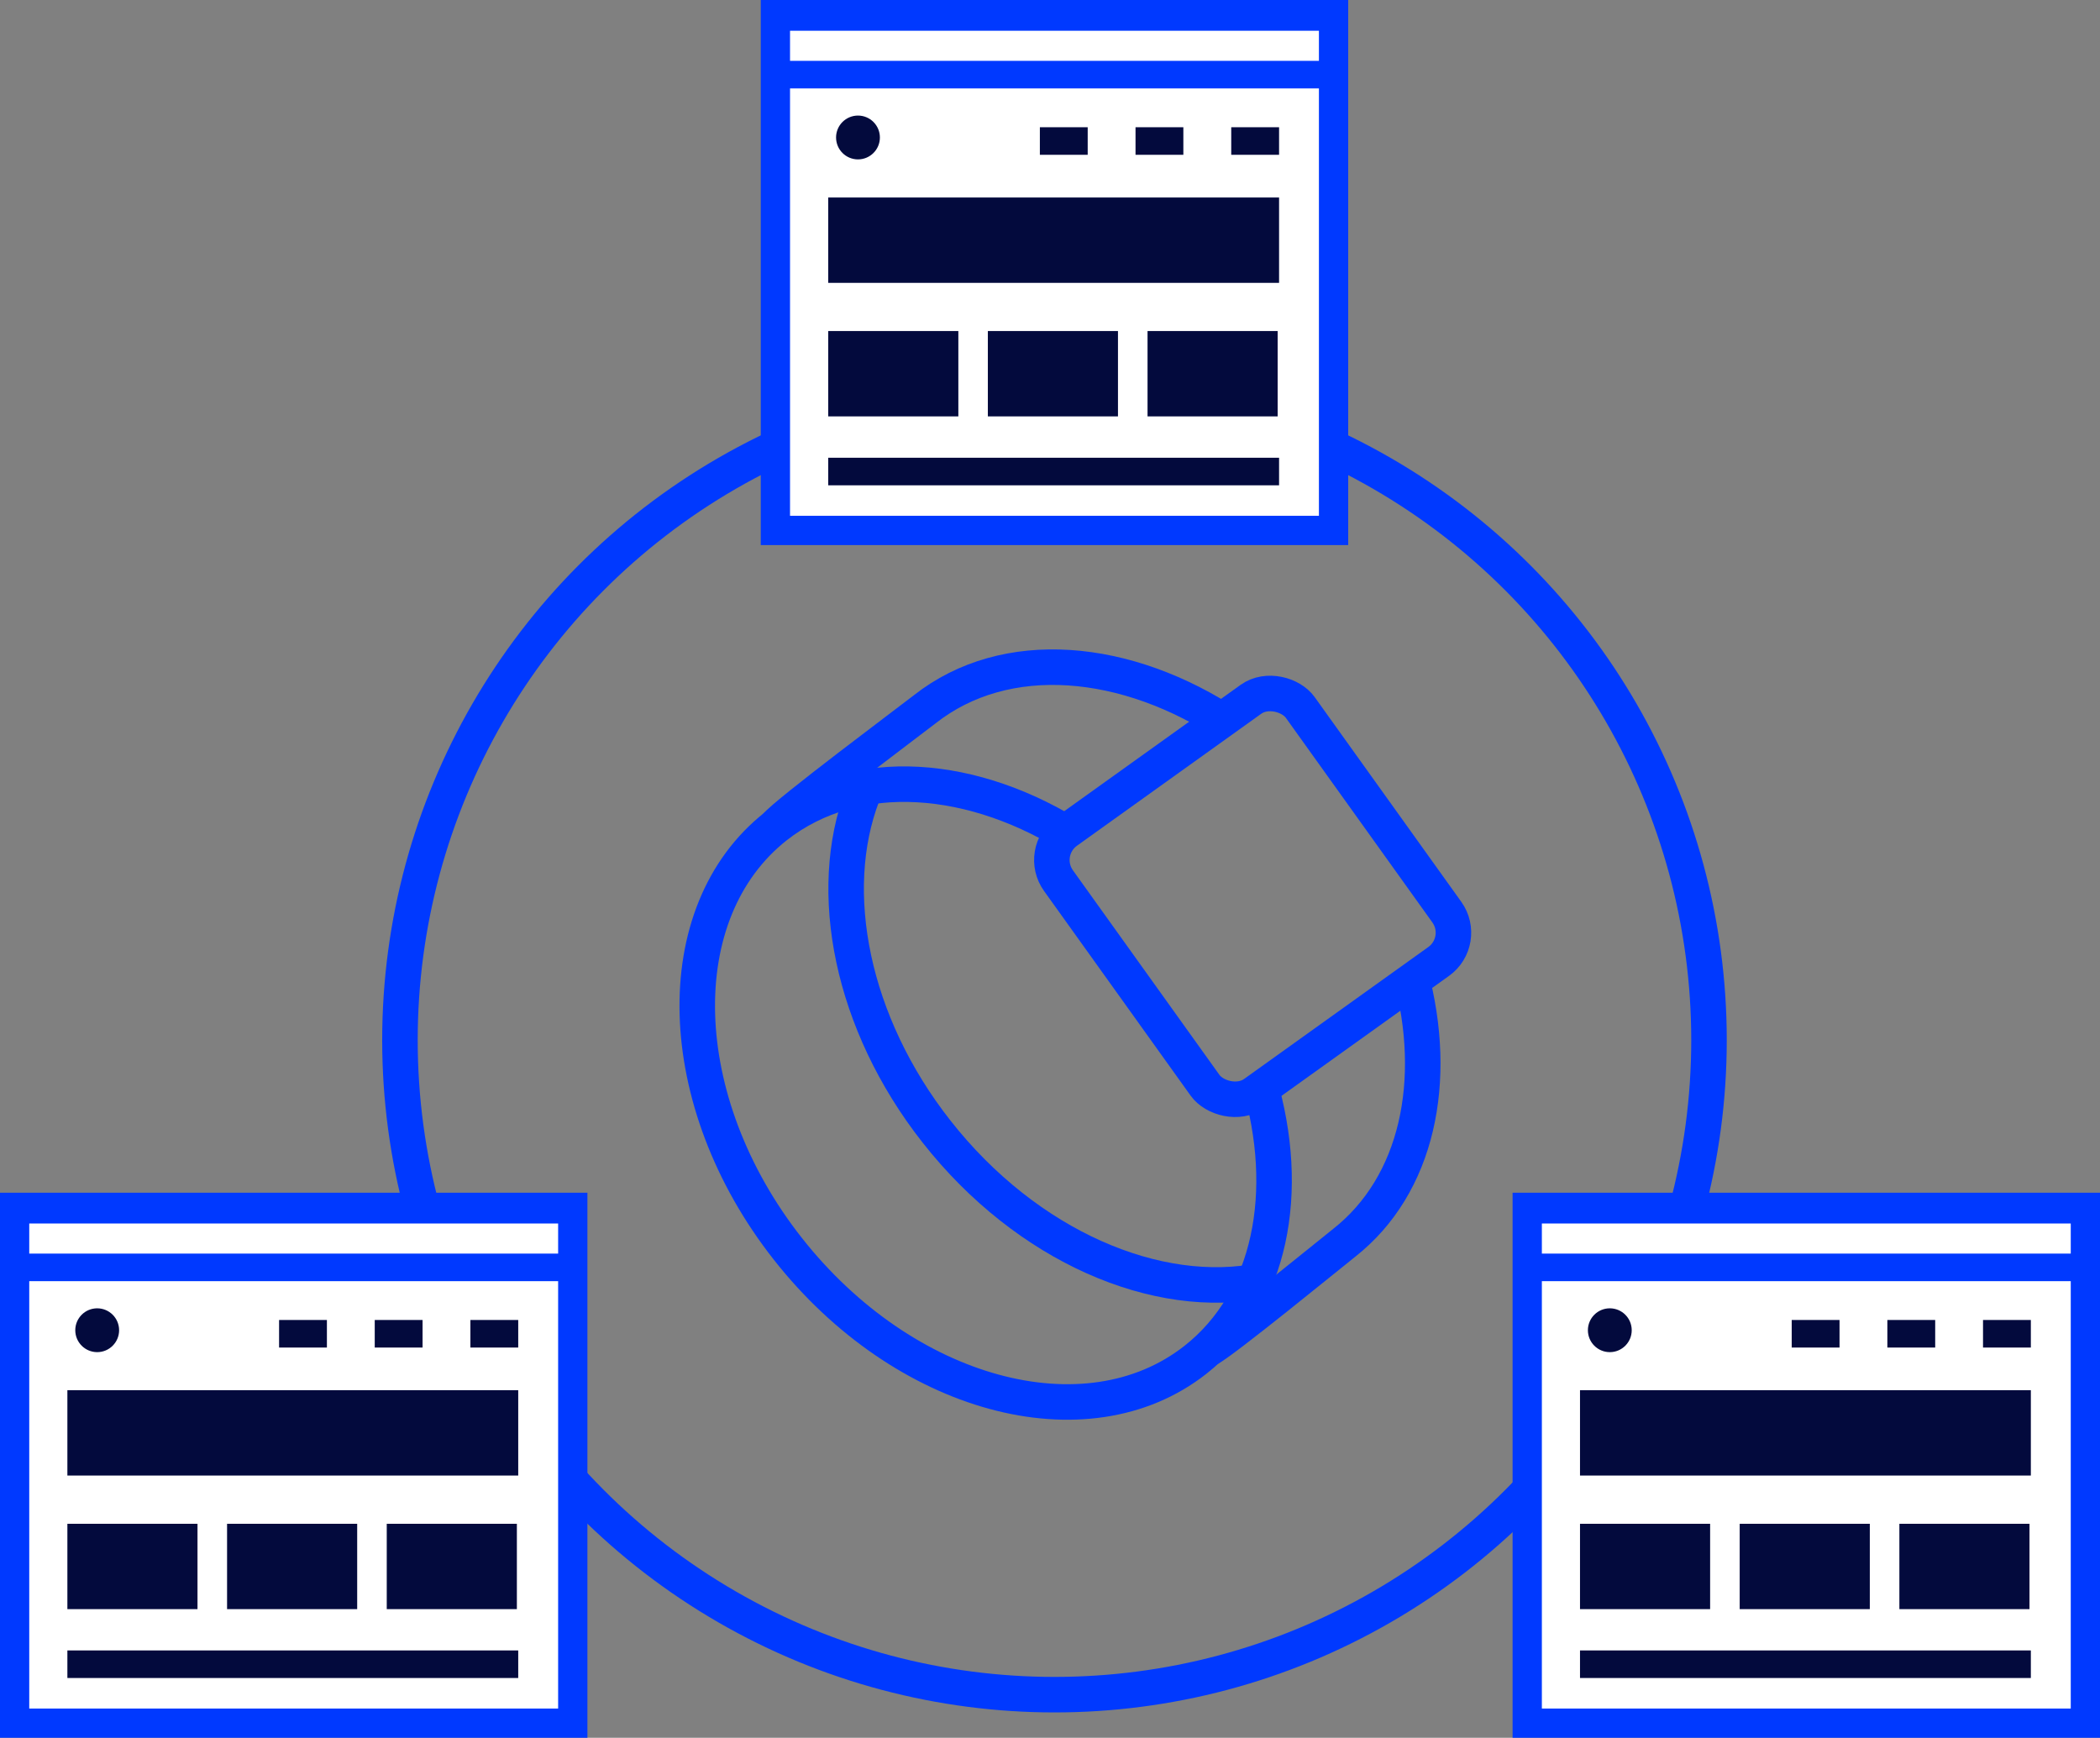 <svg xmlns="http://www.w3.org/2000/svg" viewBox="0 0 356.52 295.02"><rect x="0" y="0" width="356.52" height="295.02" fill="#808080" stroke="none"/><defs><style>.cls-1,.cls-3{fill:none;}.cls-1,.cls-2,.cls-3{stroke:#0039ff;stroke-miterlimit:10;}.cls-1{stroke-width:6.03px;}.cls-2{fill:#fff;stroke-width:4.97px;}.cls-3{stroke-width:4.68px;}.cls-4{fill:#030a3d;}</style></defs><title>icon</title><g id="Layer_1" data-name="Layer 1"><circle class="cls-1" cx="179.02" cy="176.58" r="111.12"/><rect class="cls-2" x="259.28" y="204.97" width="94.76" height="87.57"/><rect class="cls-3" x="259.28" y="205.37" width="94.76" height="9.79"/><rect class="cls-4" x="268.24" y="236.01" width="76.54" height="14.49"/><rect class="cls-4" x="268.24" y="258.69" width="22.09" height="14.49"/><rect class="cls-4" x="322.46" y="258.69" width="22.09" height="14.49"/><rect class="cls-4" x="295.35" y="258.69" width="22.09" height="14.49"/><rect class="cls-4" x="268.24" y="280.19" width="76.54" height="4.68"/><rect class="cls-4" x="304.18" y="224.09" width="8.12" height="4.68"/><rect class="cls-4" x="320.42" y="224.09" width="8.12" height="4.68"/><rect class="cls-4" x="336.66" y="224.09" width="8.12" height="4.68"/><circle class="cls-4" cx="273.3" cy="225.83" r="3.72"/><rect class="cls-2" x="2.48" y="204.97" width="94.76" height="87.57"/><rect class="cls-3" x="2.48" y="205.37" width="94.76" height="9.79"/><rect class="cls-4" x="11.44" y="236.01" width="76.54" height="14.49"/><rect class="cls-4" x="11.44" y="258.69" width="22.09" height="14.49"/><rect class="cls-4" x="65.66" y="258.69" width="22.09" height="14.49"/><rect class="cls-4" x="38.55" y="258.69" width="22.09" height="14.49"/><rect class="cls-4" x="11.44" y="280.19" width="76.54" height="4.68"/><rect class="cls-4" x="47.38" y="224.09" width="8.12" height="4.68"/><rect class="cls-4" x="63.62" y="224.09" width="8.12" height="4.68"/><rect class="cls-4" x="79.86" y="224.09" width="8.12" height="4.68"/><circle class="cls-4" cx="16.5" cy="225.83" r="3.72"/><rect class="cls-2" x="131.64" y="2.48" width="94.76" height="87.57"/><rect class="cls-3" x="131.64" y="2.88" width="94.76" height="9.79"/><rect class="cls-4" x="140.61" y="33.53" width="76.54" height="14.49"/><rect class="cls-4" x="140.61" y="56.2" width="22.09" height="14.49"/><rect class="cls-4" x="194.82" y="56.2" width="22.09" height="14.49"/><rect class="cls-4" x="167.71" y="56.2" width="22.09" height="14.49"/><rect class="cls-4" x="140.61" y="77.71" width="76.54" height="4.68"/><rect class="cls-4" x="176.54" y="21.6" width="8.12" height="4.68"/><rect class="cls-4" x="192.78" y="21.6" width="8.12" height="4.68"/><rect class="cls-4" x="209.03" y="21.6" width="8.12" height="4.68"/><circle class="cls-4" cx="145.66" cy="23.34" r="3.72"/><path class="cls-1" d="M183,142.63c-17.55-11.38-37.72-13-51.27-2.37-18.56,14.59-17.67,46.7,2,71.72s50.65,33.47,69.21,18.88c12.86-10.1,16.38-28.6,10.81-47.34"/><path class="cls-1" d="M209,123.27c-17.73-11.83-38.28-13.66-52-2.86-2.15,1.69-23.64,17.73-25.27,19.85"/><path class="cls-1" d="M205,229.08c2.31-1.06,21.14-16.47,23.18-18.07,12.48-9.81,16.17-27.53,11.27-45.69"/><path class="cls-1" d="M146.42,135c-6.22,16.3-1.94,38.64,12.58,57.11,15.33,19.51,37.55,28.95,55.39,25.24"/><rect class="cls-1" x="187.42" y="124.81" width="50.49" height="54.74" rx="6" transform="translate(474.17 152.07) rotate(144.39)"/></g></svg>